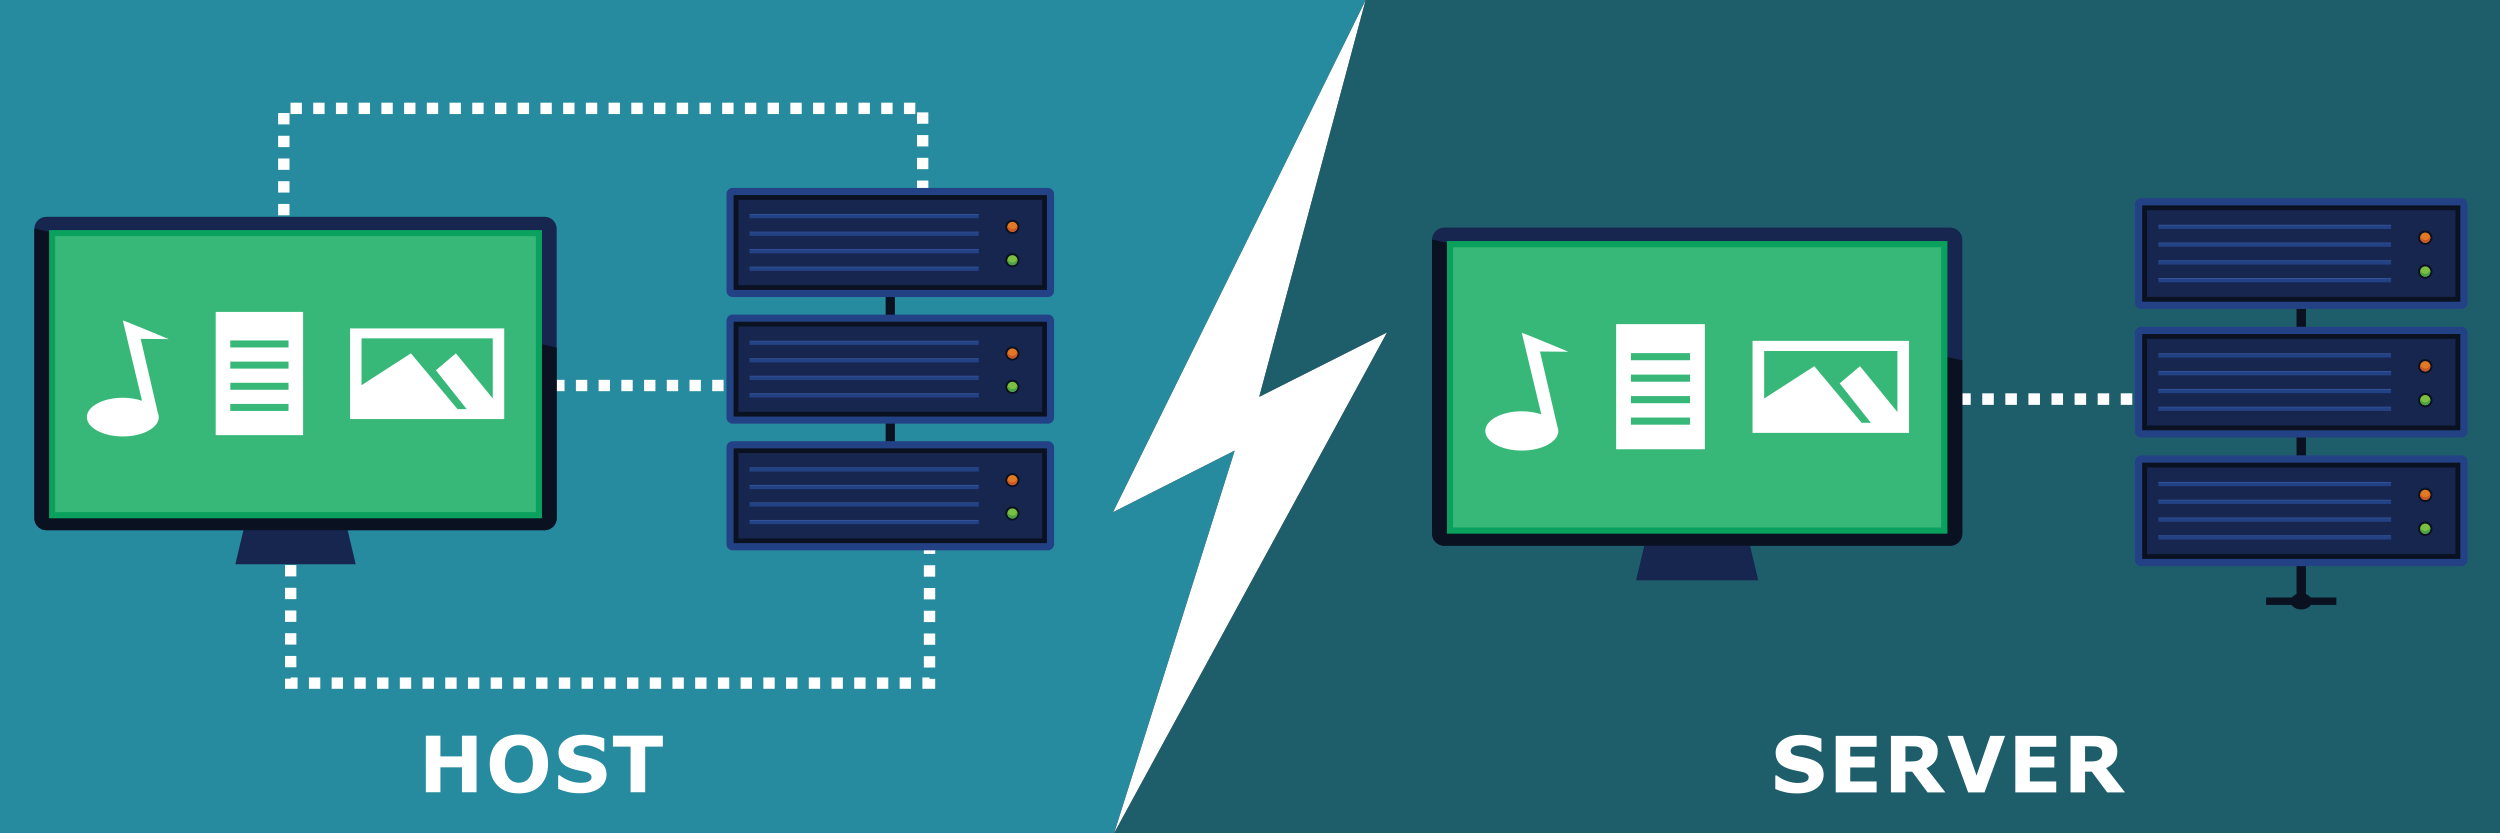 <?xml version="1.0" encoding="UTF-8" standalone="no"?>
<svg
   xmlns:dc="http://purl.org/dc/elements/1.1/"
   xmlns:cc="http://creativecommons.org/ns#"
   xmlns:rdf="http://www.w3.org/1999/02/22-rdf-syntax-ns#"
   xmlns:svg="http://www.w3.org/2000/svg"
   xmlns="http://www.w3.org/2000/svg"
   xmlns:sodipodi="http://sodipodi.sourceforge.net/DTD/sodipodi-0.dtd"
   xmlns:inkscape="http://www.inkscape.org/namespaces/inkscape"
   version="1.1"
   viewBox="0 0 1200 400"
   enable-background="new 0 0 471 471"
   id="svg8"
   sodipodi:docname="host vs server.svg"
   width="1200"
   height="400"
   inkscape:version="1.0.1 (3bc2e813f5, 2020-09-07)"
   inkscape:export-filename="C:\Users\bhavesh.patel\Downloads\host vs server.png"
   inkscape:export-xdpi="96"
   inkscape:export-ydpi="96">
  <rect x="0" y="0" width="1200" height="400" fill="#333333" stroke="none"/>
  <defs
     id="defs12">
    <pattern
       y="0"
       x="0"
       height="6"
       width="6"
       patternUnits="userSpaceOnUse"
       id="EMFhbasepattern" />
    <linearGradient
       id="SVGID_1_"
       gradientUnits="userSpaceOnUse"
       x1="117.907"
       x2="404.713"
       y1="69.213"
       y2="356.019">
      <stop
         offset="0"
         stop-color="#edf5ff"
         id="stop2" />
      <stop
         offset="1"
         stop-color="#d5e8fe"
         id="stop4" />
    </linearGradient>
    <linearGradient
       id="SVGID_2_"
       gradientUnits="userSpaceOnUse"
       x1="251.442"
       x2="259.282"
       y1="16.586"
       y2="136.43">
      <stop
         offset="0"
         stop-color="#b5dbff"
         id="stop7" />
      <stop
         offset="1"
         stop-color="#48b2e3"
         id="stop9" />
    </linearGradient>
    <linearGradient
       id="SVGID_3_"
       gradientUnits="userSpaceOnUse"
       x1="32.241"
       x2="46.622"
       y1="58.926"
       y2="69.883">
      <stop
         offset="0"
         stop-color="#ff637b"
         id="stop12" />
      <stop
         offset="1"
         stop-color="#e63950"
         id="stop14" />
    </linearGradient>
    <linearGradient
       id="SVGID_4_"
       gradientUnits="userSpaceOnUse"
       x1="72.372"
       x2="86.753"
       y1="58.926"
       y2="69.883">
      <stop
         offset="0"
         stop-color="#ffda2d"
         id="stop17" />
      <stop
         offset="1"
         stop-color="#fdbf00"
         id="stop19" />
    </linearGradient>
    <linearGradient
       id="SVGID_5_"
       gradientUnits="userSpaceOnUse"
       x1="108.358"
       x2="142.441"
       y1="53.948"
       y2="88.031">
      <stop
         offset="0"
         stop-color="#b9dd39"
         id="stop22" />
      <stop
         offset="1"
         stop-color="#0b799d"
         id="stop24" />
    </linearGradient>
    <linearGradient
       id="SVGID_6_"
       gradientUnits="userSpaceOnUse"
       x1="255"
       x2="255"
       y1="343.483"
       y2="442.478">
      <stop
         offset="0"
         stop-color="#b5dbff"
         stop-opacity="0"
         id="stop27" />
      <stop
         offset=".243"
         stop-color="#93cef6"
         stop-opacity=".243"
         id="stop29" />
      <stop
         offset=".576"
         stop-color="#6abfec"
         stop-opacity=".576"
         id="stop31" />
      <stop
         offset=".84"
         stop-color="#51b5e5"
         stop-opacity=".84"
         id="stop33" />
      <stop
         offset="1"
         stop-color="#48b2e3"
         id="stop35" />
    </linearGradient>
  </defs>
  <sodipodi:namedview
     pagecolor="#ffffff"
     bordercolor="#666666"
     borderopacity="1"
     objecttolerance="10"
     gridtolerance="10"
     guidetolerance="10"
     inkscape:pageopacity="0"
     inkscape:pageshadow="2"
     inkscape:window-width="1920"
     inkscape:window-height="1017"
     id="namedview10"
     showgrid="false"
     inkscape:snap-page="true"
     inkscape:zoom="0.76885747"
     inkscape:cx="550.86779"
     inkscape:cy="365.52929"
     inkscape:window-x="-8"
     inkscape:window-y="-8"
     inkscape:window-maximized="1"
     inkscape:current-layer="svg8"
     inkscape:document-rotation="0"
     showguides="true"
     inkscape:guide-bbox="true">
    <inkscape:grid
       type="xygrid"
       id="grid953" />
  </sodipodi:namedview>
  <path
     inkscape:connector-curvature="0"
     id="path846"
     d="M 534.745,399.995 592.651,216.287 534.202,245.888 655.535,-0.005 604.426,190.479 665.798,159.554 Z"
     style="fill:#ffffff;stroke:none;stroke-width:0.709px;stroke-linecap:butt;stroke-linejoin:miter;stroke-opacity:1" />
  <path
     inkscape:connector-curvature="0"
     id="path2785"
     d="M -2e-5,-0.005 H 655.535 L 534.202,245.888 592.651,216.287 534.745,399.995 H -2e-5 Z"
     style="fill:#22a8c2;fill-opacity:1;stroke:none;stroke-width:1px;stroke-linecap:butt;stroke-linejoin:miter;stroke-opacity:1;opacity:0.75" />
  <path
     sodipodi:nodetypes="ccccccc"
     style="fill:#177082;fill-opacity:0.955;stroke:none;stroke-width:1px;stroke-linecap:butt;stroke-linejoin:miter;stroke-opacity:1;opacity:0.75"
     d="M 1200,400 H 534.745 L 665.798,159.559 604.426,190.484 655.535,0 H 1200 Z"
     id="path2787"
     inkscape:connector-curvature="0" />
  <g
     id="g4470"
     transform="matrix(1.269,0,0,1.269,-7.742,-0.394)">
    <path
       style="vector-effect:none;fill:#ffffff;fill-opacity:1;stroke:#ffffff;stroke-width:4.297;stroke-linecap:butt;stroke-linejoin:miter;stroke-miterlimit:4;stroke-dasharray:4.297, 4.297;stroke-dashoffset:0;stroke-opacity:1"
       d="m 215.341,146.128 h 70.31"
       id="path3891" />
    <path
       style="fill:none;stroke:#ffffff;stroke-width:4.297;stroke-linecap:butt;stroke-linejoin:miter;stroke-miterlimit:4;stroke-dasharray:4.297, 4.297;stroke-dashoffset:0;stroke-opacity:1"
       d="M 355.099,81.49 V 41.301 H 113.455 v 48.895"
       id="path4087" />
    <path
       style="fill:none;stroke:#ffffff;stroke-width:4.297;stroke-linecap:butt;stroke-linejoin:miter;stroke-miterlimit:4;stroke-dasharray:4.297, 4.297;stroke-dashoffset:0;stroke-opacity:1"
       d="m 357.692,188.351 v 70.348 H 116.048 v -85.588"
       id="path4089" />
    <g
       id="g3911"
       transform="matrix(0.901,0,0,0.901,-3.8,25.416)">
      <path
         style="fill:#17264f;fill-opacity:1;fill-rule:nonzero;stroke:none"
         d="m 153.552,180.431 h -36.992 l -6.77,28.586 h 50.531 l -6.77,-28.586"
         id="path3893" />
      <path
         style="fill:#17264f;fill-opacity:1;fill-rule:nonzero;stroke:none"
         d="M 239.654,194.724 H 30.454 c -1.551,0 -2.941,-0.707 -3.863,-1.816 -0.727,-0.871 -1.164,-1.992 -1.164,-3.215 V 68.189 c 0,-2.086 1.266,-3.871 3.07,-4.637 0.602,-0.254 1.266,-0.395 1.957,-0.395 H 239.654 c 1.25,0 2.395,0.453 3.273,1.207 1.078,0.926 1.758,2.293 1.758,3.824 V 189.693 c 0,1.223 -0.438,2.344 -1.164,3.215 -0.922,1.109 -2.312,1.816 -3.867,1.816"
         id="path3895" />
      <path
         style="fill:#0a1121;fill-opacity:1;fill-rule:nonzero;stroke:none"
         d="m 25.435,68.076 -0.008,0.113 V 189.693 c 0,1.223 0.438,2.344 1.164,3.215 0.922,1.109 2.312,1.816 3.863,1.816 h 209.199 c 1.555,0 2.945,-0.707 3.867,-1.816 0.727,-0.871 1.164,-1.992 1.164,-3.215 v -71.629 c 0,0 -41.934,-9.344 -219.25,-49.988"
         id="path3897" />
      <path
         style="fill:#0aa15e;fill-opacity:1;fill-rule:nonzero;stroke:none"
         d="M 238.517,189.72 H 31.595 V 68.72 H 238.517 V 189.72"
         id="path3899" />
      <path
         style="fill:#38b878;fill-opacity:1;fill-rule:nonzero;stroke:none"
         d="M 34.161,71.287 V 187.154 H 235.95 V 71.287 H 34.161"
         id="path3901" />
      <g
         id="g3909"
         transform="translate(-29.233,-129.447)">
        <path
           style="fill:#ffffff;fill-opacity:1;fill-rule:nonzero;stroke:none"
           d="m 247.09,243.625 v 25.238 l -15.48,-18.945 -8.395,7.102 12.902,16.309 h -3.824 l -19.57,-23.41 -20.727,13.363 V 243.625 Z m -59.902,-4.176 V 277.5 h 64.711 v -38.051 h -64.711"
           id="path3903" />
        <path
           style="fill:#ffffff;fill-opacity:1;fill-rule:nonzero;stroke:none"
           d="m 161.348,247.453 h -24.453 v -2.945 h 24.453 z m 0,8.883 h -24.453 v -2.945 h 24.453 z m 0,8.883 h -24.453 v -2.945 h 24.453 z m 0,8.883 h -24.453 v -2.949 h 24.453 z m -30.566,-41.578 v 51.734 h 36.68 v -51.734 h -36.68"
           id="path3905" />
        <path
           style="fill:#ffffff;fill-opacity:1;fill-rule:nonzero;stroke:none;stroke-width:1.644"
           d="m 99.282,243.827 11.773,0.128 c 0,0 -19.32,-8.061 -19.281,-7.849 0.032,0.18 6.384,26.687 8.073,33.733 -2.338,-0.796 -5.1,-1.272 -8.073,-1.272 -8.337,0 -15.094,3.642 -15.094,8.125 0,4.483 6.757,8.118 15.094,8.118 8.337,0 15.1,-3.635 15.1,-8.118 0,-0.623 -0.148,-1.227 -0.392,-1.811 l -7.2,-31.054"
           id="path3907" />
      </g>
    </g>
    <path
       style="fill:#0a1121;fill-opacity:1;fill-rule:nonzero;stroke:none;stroke-width:0.732"
       d="m 355.925,203.208 h -9.599 c -0.398,-0.465 -0.999,-0.843 -1.728,-1.078 V 76.031 h -3.508 V 202.13 c -0.728,0.235 -1.33,0.613 -1.728,1.078 h -9.602 v 2.458 h 9.493 c 0.654,0.878 2.009,1.487 3.593,1.487 1.58,0 2.935,-0.609 3.585,-1.487 h 9.493 v -2.458"
       id="path3913" />
    <path
       style="fill:#234285;fill-opacity:1;fill-rule:nonzero;stroke:none;stroke-width:0.901"
       d="M 402.491,112.674 H 283.199 c -0.507,0 -0.971,-0.162 -1.348,-0.433 -0.584,-0.419 -0.961,-1.105 -0.961,-1.875 V 73.708 c 0,-0.556 0.197,-1.066 0.524,-1.464 0.422,-0.517 1.063,-0.844 1.784,-0.844 H 402.491 c 0.637,0 1.214,0.26 1.633,0.676 0.419,0.419 0.676,0.996 0.676,1.633 v 36.657 c 0,0.552 -0.194,1.056 -0.514,1.453 -0.422,0.521 -1.07,0.855 -1.794,0.855"
       id="path3915" />
    <path
       style="fill:#0a1121;fill-opacity:1;fill-rule:nonzero;stroke:none;stroke-width:0.901"
       d="M 402.097,109.972 V 74.103 H 283.593 v 35.869 h 118.504"
       id="path3917" />
    <path
       style="fill:#17264f;fill-opacity:1;fill-rule:nonzero;stroke:none;stroke-width:0.901"
       d="M 400.295,108.17 V 75.904 H 285.394 v 32.266 h 114.901"
       id="path3919" />
    <path
       style="fill:#234285;fill-opacity:1;fill-rule:nonzero;stroke:none;stroke-width:0.901"
       d="m 376.319,82.885 h -86.703 v -1.232 h 86.703 v 1.232"
       id="path3921" />
    <path
       style="fill:#3359a3;fill-opacity:1;fill-rule:nonzero;stroke:none;stroke-width:0.901"
       d="m 376.319,81.316 h -86.703 v 0.338 h 86.703 v -0.338"
       id="path3923" />
    <path
       style="fill:#234285;fill-opacity:1;fill-rule:nonzero;stroke:none;stroke-width:0.901"
       d="m 376.319,89.511 h -86.703 v -1.235 h 86.703 v 1.235"
       id="path3925" />
    <path
       style="fill:#3359a3;fill-opacity:1;fill-rule:nonzero;stroke:none;stroke-width:0.901"
       d="m 376.319,87.941 h -86.703 v 0.334 h 86.703 v -0.334"
       id="path3927" />
    <path
       style="fill:#234285;fill-opacity:1;fill-rule:nonzero;stroke:none;stroke-width:0.901"
       d="m 376.319,96.133 h -86.703 v -1.232 h 86.703 v 1.232"
       id="path3929" />
    <path
       style="fill:#3359a3;fill-opacity:1;fill-rule:nonzero;stroke:none;stroke-width:0.901"
       d="m 376.319,94.567 h -86.703 v 0.334 h 86.703 v -0.334"
       id="path3931" />
    <path
       style="fill:#234285;fill-opacity:1;fill-rule:nonzero;stroke:none;stroke-width:0.901"
       d="m 376.319,102.758 h -86.703 v -1.232 h 86.703 v 1.232"
       id="path3933" />
    <path
       style="fill:#3359a3;fill-opacity:1;fill-rule:nonzero;stroke:none;stroke-width:0.901"
       d="m 376.319,101.189 h -86.703 v 0.338 h 86.703 v -0.338"
       id="path3935" />
    <path
       style="fill:#0a1121;fill-opacity:1;fill-rule:nonzero;stroke:none;stroke-width:0.901"
       d="m 391.727,86.119 c 0,1.485 -1.207,2.692 -2.692,2.692 -1.488,0 -2.692,-1.207 -2.692,-2.692 0,-1.488 1.203,-2.692 2.692,-2.692 1.485,0 2.692,1.203 2.692,2.692"
       id="path3937" />
    <path
       style="fill:#e37823;fill-opacity:1;fill-rule:nonzero;stroke:none;stroke-width:0.901"
       d="m 390.939,86.119 c 0,1.052 -0.852,1.904 -1.904,1.904 -1.052,0 -1.904,-0.852 -1.904,-1.904 0,-1.052 0.852,-1.904 1.904,-1.904 1.052,0 1.904,0.852 1.904,1.904"
       id="path3939" />
    <path
       style="fill:#ca5726;fill-opacity:1;fill-rule:nonzero;stroke:none;stroke-width:0.901"
       d="m 389.036,87.009 c -0.876,0 -1.605,-0.595 -1.826,-1.397 -0.046,0.162 -0.077,0.331 -0.077,0.507 0,1.052 0.852,1.904 1.904,1.904 1.052,0 1.904,-0.852 1.904,-1.904 0,-0.176 -0.032,-0.345 -0.077,-0.507 -0.222,0.802 -0.95,1.397 -1.826,1.397"
       id="path3941" />
    <path
       style="fill:#0a1121;fill-opacity:1;fill-rule:nonzero;stroke:none;stroke-width:0.901"
       d="m 391.727,98.726 c 0,1.485 -1.207,2.692 -2.692,2.692 -1.488,0 -2.692,-1.207 -2.692,-2.692 0,-1.488 1.203,-2.695 2.692,-2.695 1.485,0 2.692,1.207 2.692,2.695"
       id="path3943" />
    <path
       style="fill:#7abf3f;fill-opacity:1;fill-rule:nonzero;stroke:none;stroke-width:0.901"
       d="m 390.939,98.726 c 0,1.052 -0.852,1.904 -1.904,1.904 -1.052,0 -1.904,-0.852 -1.904,-1.904 0,-1.052 0.852,-1.904 1.904,-1.904 1.052,0 1.904,0.852 1.904,1.904"
       id="path3945" />
    <path
       style="fill:#4ca145;fill-opacity:1;fill-rule:nonzero;stroke:none;stroke-width:0.901"
       d="m 389.036,99.616 c -0.876,0 -1.605,-0.595 -1.826,-1.397 -0.046,0.162 -0.077,0.327 -0.077,0.507 0,1.052 0.852,1.904 1.904,1.904 1.052,0 1.904,-0.852 1.904,-1.904 0,-0.179 -0.032,-0.345 -0.077,-0.507 -0.222,0.802 -0.95,1.397 -1.826,1.397"
       id="path3947" />
    <path
       style="fill:#234285;fill-opacity:1;fill-rule:nonzero;stroke:none;stroke-width:0.901"
       d="M 402.491,160.57 H 283.199 c -0.507,0 -0.971,-0.162 -1.348,-0.433 -0.584,-0.419 -0.961,-1.101 -0.961,-1.872 v -36.661 c 0,-0.556 0.197,-1.066 0.524,-1.464 0.422,-0.514 1.063,-0.841 1.784,-0.841 H 402.491 c 0.637,0 1.214,0.257 1.633,0.676 0.419,0.415 0.676,0.992 0.676,1.629 v 36.661 c 0,0.549 -0.194,1.052 -0.514,1.45 -0.422,0.521 -1.07,0.855 -1.794,0.855"
       id="path3949" />
    <path
       style="fill:#0a1121;fill-opacity:1;fill-rule:nonzero;stroke:none;stroke-width:0.901"
       d="M 402.097,157.867 V 122.002 H 283.593 v 35.865 h 118.504"
       id="path3951" />
    <path
       style="fill:#17264f;fill-opacity:1;fill-rule:nonzero;stroke:none;stroke-width:0.901"
       d="M 400.295,156.066 V 123.803 H 285.394 v 32.262 h 114.901"
       id="path3953" />
    <path
       style="fill:#234285;fill-opacity:1;fill-rule:nonzero;stroke:none;stroke-width:0.901"
       d="m 376.319,130.781 h -86.703 v -1.232 h 86.703 v 1.232"
       id="path3955" />
    <path
       style="fill:#3359a3;fill-opacity:1;fill-rule:nonzero;stroke:none;stroke-width:0.901"
       d="m 376.319,129.211 h -86.703 v 0.338 h 86.703 v -0.338"
       id="path3957" />
    <path
       style="fill:#234285;fill-opacity:1;fill-rule:nonzero;stroke:none;stroke-width:0.901"
       d="m 376.319,137.406 h -86.703 v -1.232 h 86.703 v 1.232"
       id="path3959" />
    <path
       style="fill:#3359a3;fill-opacity:1;fill-rule:nonzero;stroke:none;stroke-width:0.901"
       d="m 376.319,135.837 h -86.703 v 0.338 h 86.703 v -0.338"
       id="path3961" />
    <path
       style="fill:#234285;fill-opacity:1;fill-rule:nonzero;stroke:none;stroke-width:0.901"
       d="m 376.319,144.032 h -86.703 v -1.235 h 86.703 v 1.235"
       id="path3963" />
    <path
       style="fill:#3359a3;fill-opacity:1;fill-rule:nonzero;stroke:none;stroke-width:0.901"
       d="m 376.319,142.463 h -86.703 v 0.334 h 86.703 v -0.334"
       id="path3965" />
    <path
       style="fill:#234285;fill-opacity:1;fill-rule:nonzero;stroke:none;stroke-width:0.901"
       d="m 376.319,150.654 h -86.703 v -1.232 h 86.703 v 1.232"
       id="path3967" />
    <path
       style="fill:#3359a3;fill-opacity:1;fill-rule:nonzero;stroke:none;stroke-width:0.901"
       d="m 376.319,149.088 h -86.703 v 0.334 h 86.703 v -0.334"
       id="path3969" />
    <path
       style="fill:#0a1121;fill-opacity:1;fill-rule:nonzero;stroke:none;stroke-width:0.901"
       d="m 391.727,134.014 c 0,1.488 -1.207,2.692 -2.692,2.692 -1.488,0 -2.692,-1.203 -2.692,-2.692 0,-1.488 1.203,-2.692 2.692,-2.692 1.485,0 2.692,1.203 2.692,2.692"
       id="path3971" />
    <path
       style="fill:#e37823;fill-opacity:1;fill-rule:nonzero;stroke:none;stroke-width:0.901"
       d="m 390.939,134.014 c 0,1.052 -0.852,1.904 -1.904,1.904 -1.052,0 -1.904,-0.852 -1.904,-1.904 0,-1.052 0.852,-1.904 1.904,-1.904 1.052,0 1.904,0.852 1.904,1.904"
       id="path3973" />
    <path
       style="fill:#ca5726;fill-opacity:1;fill-rule:nonzero;stroke:none;stroke-width:0.901"
       d="m 389.036,134.905 c -0.876,0 -1.605,-0.591 -1.826,-1.397 -0.046,0.162 -0.077,0.331 -0.077,0.507 0,1.052 0.852,1.904 1.904,1.904 1.052,0 1.904,-0.852 1.904,-1.904 0,-0.176 -0.032,-0.345 -0.077,-0.507 -0.222,0.806 -0.95,1.397 -1.826,1.397"
       id="path3975" />
    <path
       style="fill:#0a1121;fill-opacity:1;fill-rule:nonzero;stroke:none;stroke-width:0.901"
       d="m 391.727,146.622 c 0,1.488 -1.207,2.692 -2.692,2.692 -1.488,0 -2.692,-1.203 -2.692,-2.692 0,-1.488 1.203,-2.692 2.692,-2.692 1.485,0 2.692,1.203 2.692,2.692"
       id="path3977" />
    <path
       style="fill:#7abf3f;fill-opacity:1;fill-rule:nonzero;stroke:none;stroke-width:0.901"
       d="m 390.939,146.622 c 0,1.052 -0.852,1.904 -1.904,1.904 -1.052,0 -1.904,-0.852 -1.904,-1.904 0,-1.052 0.852,-1.904 1.904,-1.904 1.052,0 1.904,0.852 1.904,1.904"
       id="path3979" />
    <path
       style="fill:#4ca145;fill-opacity:1;fill-rule:nonzero;stroke:none;stroke-width:0.901"
       d="m 389.036,147.512 c -0.876,0 -1.605,-0.591 -1.826,-1.397 -0.046,0.162 -0.077,0.331 -0.077,0.507 0,1.052 0.852,1.904 1.904,1.904 1.052,0 1.904,-0.852 1.904,-1.904 0,-0.176 -0.032,-0.345 -0.077,-0.507 -0.222,0.806 -0.95,1.397 -1.826,1.397"
       id="path3981" />
    <path
       style="fill:#234285;fill-opacity:1;fill-rule:nonzero;stroke:none;stroke-width:0.901"
       d="M 402.491,208.469 H 283.199 c -0.507,0 -0.971,-0.162 -1.348,-0.436 -0.584,-0.419 -0.961,-1.101 -0.961,-1.872 v -36.661 c 0,-0.556 0.197,-1.066 0.524,-1.464 0.422,-0.514 1.063,-0.841 1.784,-0.841 H 402.491 c 0.637,0 1.214,0.257 1.633,0.676 0.419,0.415 0.676,0.992 0.676,1.629 v 36.661 c 0,0.549 -0.194,1.056 -0.514,1.453 -0.422,0.521 -1.07,0.855 -1.794,0.855"
       id="path3983" />
    <path
       style="fill:#0a1121;fill-opacity:1;fill-rule:nonzero;stroke:none;stroke-width:0.901"
       d="M 402.097,205.766 V 169.897 H 283.593 v 35.869 h 118.504"
       id="path3985" />
    <path
       style="fill:#17264f;fill-opacity:1;fill-rule:nonzero;stroke:none;stroke-width:0.901"
       d="M 400.295,203.965 V 171.699 H 285.394 v 32.266 h 114.901"
       id="path3987" />
    <path
       style="fill:#234285;fill-opacity:1;fill-rule:nonzero;stroke:none;stroke-width:0.901"
       d="m 376.319,178.676 h -86.703 v -1.232 h 86.703 v 1.232"
       id="path3989" />
    <path
       style="fill:#3359a3;fill-opacity:1;fill-rule:nonzero;stroke:none;stroke-width:0.901"
       d="m 376.319,177.107 h -86.703 v 0.338 h 86.703 v -0.338"
       id="path3991" />
    <path
       style="fill:#234285;fill-opacity:1;fill-rule:nonzero;stroke:none;stroke-width:0.901"
       d="m 376.319,185.302 h -86.703 v -1.232 h 86.703 v 1.232"
       id="path3993" />
    <path
       style="fill:#3359a3;fill-opacity:1;fill-rule:nonzero;stroke:none;stroke-width:0.901"
       d="m 376.319,183.733 h -86.703 v 0.338 h 86.703 v -0.338"
       id="path3995" />
    <path
       style="fill:#234285;fill-opacity:1;fill-rule:nonzero;stroke:none;stroke-width:0.901"
       d="m 376.319,191.928 h -86.703 v -1.232 h 86.703 v 1.232"
       id="path3997" />
    <path
       style="fill:#3359a3;fill-opacity:1;fill-rule:nonzero;stroke:none;stroke-width:0.901"
       d="m 376.319,190.358 h -86.703 v 0.338 h 86.703 v -0.338"
       id="path3999" />
    <path
       style="fill:#234285;fill-opacity:1;fill-rule:nonzero;stroke:none;stroke-width:0.901"
       d="m 376.319,198.553 h -86.703 v -1.232 h 86.703 v 1.232"
       id="path4001" />
    <path
       style="fill:#3359a3;fill-opacity:1;fill-rule:nonzero;stroke:none;stroke-width:0.901"
       d="m 376.319,196.984 h -86.703 v 0.338 h 86.703 v -0.338"
       id="path4003" />
    <path
       style="fill:#0a1121;fill-opacity:1;fill-rule:nonzero;stroke:none;stroke-width:0.901"
       d="m 391.727,181.91 c 0,1.488 -1.207,2.695 -2.692,2.695 -1.488,0 -2.692,-1.207 -2.692,-2.695 0,-1.485 1.203,-2.692 2.692,-2.692 1.485,0 2.692,1.207 2.692,2.692"
       id="path4005" />
    <path
       style="fill:#e37823;fill-opacity:1;fill-rule:nonzero;stroke:none;stroke-width:0.901"
       d="m 390.939,181.91 c 0,1.052 -0.852,1.907 -1.904,1.907 -1.052,0 -1.904,-0.855 -1.904,-1.907 0,-1.052 0.852,-1.904 1.904,-1.904 1.052,0 1.904,0.852 1.904,1.904"
       id="path4007" />
    <path
       style="fill:#ca5726;fill-opacity:1;fill-rule:nonzero;stroke:none;stroke-width:0.901"
       d="m 389.036,182.804 c -0.876,0 -1.605,-0.595 -1.826,-1.4 -0.046,0.165 -0.077,0.331 -0.077,0.507 0,1.052 0.852,1.907 1.904,1.907 1.052,0 1.904,-0.855 1.904,-1.907 0,-0.176 -0.032,-0.341 -0.077,-0.507 -0.222,0.806 -0.95,1.4 -1.826,1.4"
       id="path4009" />
    <path
       style="fill:#0a1121;fill-opacity:1;fill-rule:nonzero;stroke:none;stroke-width:0.901"
       d="m 391.727,194.517 c 0,1.488 -1.207,2.695 -2.692,2.695 -1.488,0 -2.692,-1.207 -2.692,-2.695 0,-1.485 1.203,-2.692 2.692,-2.692 1.485,0 2.692,1.207 2.692,2.692"
       id="path4011" />
    <path
       style="fill:#7abf3f;fill-opacity:1;fill-rule:nonzero;stroke:none;stroke-width:0.901"
       d="m 390.939,194.517 c 0,1.052 -0.852,1.904 -1.904,1.904 -1.052,0 -1.904,-0.852 -1.904,-1.904 0,-1.052 0.852,-1.904 1.904,-1.904 1.052,0 1.904,0.852 1.904,1.904"
       id="path4013" />
    <path
       style="fill:#4ca145;fill-opacity:1;fill-rule:nonzero;stroke:none;stroke-width:0.901"
       d="m 389.036,195.408 c -0.876,0 -1.605,-0.591 -1.826,-1.397 -0.046,0.165 -0.077,0.331 -0.077,0.507 0,1.052 0.852,1.904 1.904,1.904 1.052,0 1.904,-0.852 1.904,-1.904 0,-0.176 -0.032,-0.341 -0.077,-0.507 -0.222,0.806 -0.95,1.397 -1.826,1.397"
       id="path4015" />
  </g>
  <g
     id="g4271"
     transform="matrix(1.231,0,0,1.231,674.559,18.511)">
    <path
       style="vector-effect:none;fill:#ffffff;fill-opacity:1;stroke:#ffffff;stroke-width:4.5;stroke-linecap:butt;stroke-linejoin:miter;stroke-miterlimit:4;stroke-dasharray:4.5, 4.5;stroke-dashoffset:0;stroke-opacity:1"
       d="m 215.958,140.577 h 73.64"
       id="path3693" />
    <g
       id="g3409"
       transform="matrix(0.943,0,0,0.943,-13.562,14.148)">
      <path
         style="fill:#17264f;fill-opacity:1;fill-rule:nonzero;stroke:none"
         d="m 153.552,180.431 h -36.992 l -6.77,28.586 h 50.531 l -6.77,-28.586"
         id="path291" />
      <path
         style="fill:#17264f;fill-opacity:1;fill-rule:nonzero;stroke:none"
         d="M 239.654,194.724 H 30.454 c -1.551,0 -2.941,-0.707 -3.863,-1.816 -0.727,-0.871 -1.164,-1.992 -1.164,-3.215 V 68.189 c 0,-2.086 1.266,-3.871 3.07,-4.637 0.602,-0.254 1.266,-0.395 1.957,-0.395 H 239.654 c 1.25,0 2.395,0.453 3.273,1.207 1.078,0.926 1.758,2.293 1.758,3.824 V 189.693 c 0,1.223 -0.438,2.344 -1.164,3.215 -0.922,1.109 -2.312,1.816 -3.867,1.816"
         id="path293" />
      <path
         style="fill:#0a1121;fill-opacity:1;fill-rule:nonzero;stroke:none"
         d="m 25.435,68.076 -0.008,0.113 V 189.693 c 0,1.223 0.438,2.344 1.164,3.215 0.922,1.109 2.312,1.816 3.863,1.816 h 209.199 c 1.555,0 2.945,-0.707 3.867,-1.816 0.727,-0.871 1.164,-1.992 1.164,-3.215 v -71.629 c 0,0 -41.934,-9.344 -219.25,-49.988"
         id="path295" />
      <path
         style="fill:#0aa15e;fill-opacity:1;fill-rule:nonzero;stroke:none"
         d="M 238.517,189.72 H 31.595 V 68.72 H 238.517 V 189.72"
         id="path297" />
      <path
         style="fill:#38b878;fill-opacity:1;fill-rule:nonzero;stroke:none"
         d="M 34.161,71.287 V 187.154 H 235.95 V 71.287 H 34.161"
         id="path299" />
      <g
         id="g3398"
         transform="translate(-29.233,-129.447)">
        <path
           style="fill:#ffffff;fill-opacity:1;fill-rule:nonzero;stroke:none"
           d="m 247.09,243.625 v 25.238 l -15.48,-18.945 -8.395,7.102 12.902,16.309 h -3.824 l -19.57,-23.41 -20.727,13.363 V 243.625 Z m -59.902,-4.176 V 277.5 h 64.711 v -38.051 h -64.711"
           id="path301" />
        <path
           style="fill:#ffffff;fill-opacity:1;fill-rule:nonzero;stroke:none"
           d="m 161.348,247.453 h -24.453 v -2.945 h 24.453 z m 0,8.883 h -24.453 v -2.945 h 24.453 z m 0,8.883 h -24.453 v -2.945 h 24.453 z m 0,8.883 h -24.453 v -2.949 h 24.453 z m -30.566,-41.578 v 51.734 h 36.68 v -51.734 h -36.68"
           id="path303" />
        <path
           style="fill:#ffffff;fill-opacity:1;fill-rule:nonzero;stroke:none;stroke-width:1.644"
           d="m 99.282,243.827 11.773,0.128 c 0,0 -19.32,-8.061 -19.281,-7.849 0.032,0.18 6.384,26.687 8.073,33.733 -2.338,-0.796 -5.1,-1.272 -8.073,-1.272 -8.337,0 -15.094,3.642 -15.094,8.125 0,4.483 6.757,8.118 15.094,8.118 8.337,0 15.1,-3.635 15.1,-8.118 0,-0.623 -0.148,-1.227 -0.392,-1.811 l -7.2,-31.054"
           id="path315" />
      </g>
    </g>
    <g
       id="g3393"
       transform="matrix(0.943,0,0,0.943,-9.765,-116.283)">
      <path
         style="fill:#0a1121;fill-opacity:1;fill-rule:nonzero;stroke:none;stroke-width:0.865"
         d="m 395.328,354.413 h -10.656 c -0.441,-0.584 -1.109,-1.061 -1.918,-1.356 V 194.441 h -3.895 v 158.616 c -0.809,0.295 -1.477,0.771 -1.918,1.356 h -10.66 v 3.092 h 10.539 c 0.727,1.105 2.23,1.87 3.988,1.87 1.754,0 3.258,-0.766 3.98,-1.87 h 10.539 v -3.092"
         id="path145" />
      <path
         style="fill:#234285;fill-opacity:1;fill-rule:nonzero;stroke:none"
         d="m 447.023,235.121 h -132.434 c -0.562,0 -1.078,-0.18 -1.496,-0.48 -0.648,-0.465 -1.066,-1.227 -1.066,-2.082 v -40.695 c 0,-0.617 0.219,-1.184 0.582,-1.625 0.469,-0.574 1.18,-0.938 1.98,-0.938 h 132.434 c 0.707,0 1.348,0.289 1.812,0.75 0.465,0.465 0.75,1.105 0.75,1.812 v 40.695 c 0,0.613 -0.215,1.172 -0.57,1.613 -0.469,0.578 -1.188,0.949 -1.992,0.949"
         id="path181" />
      <path
         style="fill:#0a1121;fill-opacity:1;fill-rule:nonzero;stroke:none"
         d="m 446.586,232.121 v -39.82 h -131.559 v 39.82 h 131.559"
         id="path183" />
      <path
         style="fill:#17264f;fill-opacity:1;fill-rule:nonzero;stroke:none"
         d="m 444.586,230.121 v -35.82 h -127.559 v 35.82 h 127.559"
         id="path185" />
      <path
         style="fill:#234285;fill-opacity:1;fill-rule:nonzero;stroke:none"
         d="m 417.969,202.051 h -96.254 v -1.367 h 96.254 v 1.367"
         id="path187" />
      <path
         style="fill:#3359a3;fill-opacity:1;fill-rule:nonzero;stroke:none"
         d="m 417.969,200.309 h -96.254 v 0.375 h 96.254 v -0.375"
         id="path189" />
      <path
         style="fill:#234285;fill-opacity:1;fill-rule:nonzero;stroke:none"
         d="m 417.969,209.406 h -96.254 v -1.371 h 96.254 v 1.371"
         id="path191" />
      <path
         style="fill:#3359a3;fill-opacity:1;fill-rule:nonzero;stroke:none"
         d="m 417.969,207.664 h -96.254 v 0.371 h 96.254 v -0.371"
         id="path193" />
      <path
         style="fill:#234285;fill-opacity:1;fill-rule:nonzero;stroke:none"
         d="m 417.969,216.758 h -96.254 v -1.367 h 96.254 v 1.367"
         id="path195" />
      <path
         style="fill:#3359a3;fill-opacity:1;fill-rule:nonzero;stroke:none"
         d="m 417.969,215.02 h -96.254 v 0.371 h 96.254 v -0.371"
         id="path197" />
      <path
         style="fill:#234285;fill-opacity:1;fill-rule:nonzero;stroke:none"
         d="m 417.969,224.113 h -96.254 v -1.367 h 96.254 v 1.367"
         id="path199" />
      <path
         style="fill:#3359a3;fill-opacity:1;fill-rule:nonzero;stroke:none"
         d="m 417.969,222.371 h -96.254 v 0.375 h 96.254 v -0.375"
         id="path201" />
      <path
         style="fill:#0a1121;fill-opacity:1;fill-rule:nonzero;stroke:none"
         d="m 435.074,205.641 c 0,1.648 -1.34,2.988 -2.988,2.988 -1.652,0 -2.988,-1.34 -2.988,-2.988 0,-1.652 1.336,-2.988 2.988,-2.988 1.648,0 2.988,1.336 2.988,2.988"
         id="path203" />
      <path
         style="fill:#e37823;fill-opacity:1;fill-rule:nonzero;stroke:none"
         d="m 434.199,205.641 c 0,1.168 -0.945,2.113 -2.113,2.113 -1.168,0 -2.113,-0.945 -2.113,-2.113 0,-1.168 0.945,-2.113 2.113,-2.113 1.168,0 2.113,0.945 2.113,2.113"
         id="path205" />
      <path
         style="fill:#ca5726;fill-opacity:1;fill-rule:nonzero;stroke:none"
         d="m 432.086,206.629 c -0.973,0 -1.781,-0.66 -2.027,-1.551 -0.051,0.18 -0.086,0.367 -0.086,0.562 0,1.168 0.945,2.113 2.113,2.113 1.168,0 2.113,-0.945 2.113,-2.113 0,-0.195 -0.035,-0.383 -0.086,-0.562 -0.246,0.891 -1.055,1.551 -2.027,1.551"
         id="path207" />
      <path
         style="fill:#0a1121;fill-opacity:1;fill-rule:nonzero;stroke:none"
         d="m 435.074,219.637 c 0,1.648 -1.34,2.988 -2.988,2.988 -1.652,0 -2.988,-1.34 -2.988,-2.988 0,-1.652 1.336,-2.992 2.988,-2.992 1.648,0 2.988,1.34 2.988,2.992"
         id="path209" />
      <path
         style="fill:#7abf3f;fill-opacity:1;fill-rule:nonzero;stroke:none"
         d="m 434.199,219.637 c 0,1.168 -0.945,2.113 -2.113,2.113 -1.168,0 -2.113,-0.945 -2.113,-2.113 0,-1.168 0.945,-2.113 2.113,-2.113 1.168,0 2.113,0.945 2.113,2.113"
         id="path211" />
      <path
         style="fill:#4ca145;fill-opacity:1;fill-rule:nonzero;stroke:none"
         d="m 432.086,220.625 c -0.973,0 -1.781,-0.66 -2.027,-1.551 -0.051,0.18 -0.086,0.363 -0.086,0.562 0,1.168 0.945,2.113 2.113,2.113 1.168,0 2.113,-0.945 2.113,-2.113 0,-0.199 -0.035,-0.383 -0.086,-0.562 -0.246,0.891 -1.055,1.551 -2.027,1.551"
         id="path213" />
      <path
         style="fill:#234285;fill-opacity:1;fill-rule:nonzero;stroke:none"
         d="m 447.023,288.293 h -132.434 c -0.562,0 -1.078,-0.18 -1.496,-0.48 -0.648,-0.465 -1.066,-1.223 -1.066,-2.078 v -40.699 c 0,-0.617 0.219,-1.184 0.582,-1.625 0.469,-0.57 1.18,-0.934 1.98,-0.934 h 132.434 c 0.707,0 1.348,0.285 1.812,0.75 0.465,0.461 0.75,1.102 0.75,1.809 v 40.699 c 0,0.609 -0.215,1.168 -0.57,1.609 -0.469,0.578 -1.188,0.949 -1.992,0.949"
         id="path215" />
      <path
         style="fill:#0a1121;fill-opacity:1;fill-rule:nonzero;stroke:none"
         d="m 446.586,285.293 v -39.816 h -131.559 v 39.816 h 131.559"
         id="path217" />
      <path
         style="fill:#17264f;fill-opacity:1;fill-rule:nonzero;stroke:none"
         d="m 444.586,283.293 v -35.816 h -127.559 v 35.816 h 127.559"
         id="path219" />
      <path
         style="fill:#234285;fill-opacity:1;fill-rule:nonzero;stroke:none"
         d="m 417.969,255.223 h -96.254 v -1.367 h 96.254 v 1.367"
         id="path221" />
      <path
         style="fill:#3359a3;fill-opacity:1;fill-rule:nonzero;stroke:none"
         d="m 417.969,253.48 h -96.254 v 0.375 h 96.254 v -0.375"
         id="path223" />
      <path
         style="fill:#234285;fill-opacity:1;fill-rule:nonzero;stroke:none"
         d="m 417.969,262.578 h -96.254 v -1.367 h 96.254 v 1.367"
         id="path225" />
      <path
         style="fill:#3359a3;fill-opacity:1;fill-rule:nonzero;stroke:none"
         d="m 417.969,260.836 h -96.254 v 0.375 h 96.254 v -0.375"
         id="path227" />
      <path
         style="fill:#234285;fill-opacity:1;fill-rule:nonzero;stroke:none"
         d="m 417.969,269.934 h -96.254 v -1.371 h 96.254 v 1.371"
         id="path229" />
      <path
         style="fill:#3359a3;fill-opacity:1;fill-rule:nonzero;stroke:none"
         d="m 417.969,268.191 h -96.254 v 0.371 h 96.254 v -0.371"
         id="path231" />
      <path
         style="fill:#234285;fill-opacity:1;fill-rule:nonzero;stroke:none"
         d="m 417.969,277.285 h -96.254 v -1.367 h 96.254 v 1.367"
         id="path233" />
      <path
         style="fill:#3359a3;fill-opacity:1;fill-rule:nonzero;stroke:none"
         d="m 417.969,275.547 h -96.254 v 0.371 h 96.254 v -0.371"
         id="path235" />
      <path
         style="fill:#0a1121;fill-opacity:1;fill-rule:nonzero;stroke:none"
         d="m 435.074,258.812 c 0,1.652 -1.34,2.988 -2.988,2.988 -1.652,0 -2.988,-1.336 -2.988,-2.988 0,-1.652 1.336,-2.988 2.988,-2.988 1.648,0 2.988,1.336 2.988,2.988"
         id="path237" />
      <path
         style="fill:#e37823;fill-opacity:1;fill-rule:nonzero;stroke:none"
         d="m 434.199,258.812 c 0,1.168 -0.945,2.113 -2.113,2.113 -1.168,0 -2.113,-0.945 -2.113,-2.113 0,-1.168 0.945,-2.113 2.113,-2.113 1.168,0 2.113,0.945 2.113,2.113"
         id="path239" />
      <path
         style="fill:#ca5726;fill-opacity:1;fill-rule:nonzero;stroke:none"
         d="m 432.086,259.801 c -0.973,0 -1.781,-0.656 -2.027,-1.551 -0.051,0.18 -0.086,0.367 -0.086,0.562 0,1.168 0.945,2.113 2.113,2.113 1.168,0 2.113,-0.945 2.113,-2.113 0,-0.195 -0.035,-0.383 -0.086,-0.562 -0.246,0.895 -1.055,1.551 -2.027,1.551"
         id="path241" />
      <path
         style="fill:#0a1121;fill-opacity:1;fill-rule:nonzero;stroke:none"
         d="m 435.074,272.809 c 0,1.652 -1.34,2.988 -2.988,2.988 -1.652,0 -2.988,-1.336 -2.988,-2.988 0,-1.652 1.336,-2.988 2.988,-2.988 1.648,0 2.988,1.336 2.988,2.988"
         id="path243" />
      <path
         style="fill:#7abf3f;fill-opacity:1;fill-rule:nonzero;stroke:none"
         d="m 434.199,272.809 c 0,1.168 -0.945,2.113 -2.113,2.113 -1.168,0 -2.113,-0.945 -2.113,-2.113 0,-1.168 0.945,-2.113 2.113,-2.113 1.168,0 2.113,0.945 2.113,2.113"
         id="path245" />
      <path
         style="fill:#4ca145;fill-opacity:1;fill-rule:nonzero;stroke:none"
         d="m 432.086,273.797 c -0.973,0 -1.781,-0.656 -2.027,-1.551 -0.051,0.18 -0.086,0.367 -0.086,0.562 0,1.168 0.945,2.113 2.113,2.113 1.168,0 2.113,-0.945 2.113,-2.113 0,-0.195 -0.035,-0.383 -0.086,-0.562 -0.246,0.895 -1.055,1.551 -2.027,1.551"
         id="path247" />
      <path
         style="fill:#234285;fill-opacity:1;fill-rule:nonzero;stroke:none"
         d="m 447.023,341.469 h -132.434 c -0.562,0 -1.078,-0.18 -1.496,-0.484 -0.648,-0.465 -1.066,-1.223 -1.066,-2.078 v -40.699 c 0,-0.617 0.219,-1.184 0.582,-1.625 0.469,-0.57 1.18,-0.934 1.98,-0.934 h 132.434 c 0.707,0 1.348,0.285 1.812,0.75 0.465,0.461 0.75,1.102 0.75,1.809 v 40.699 c 0,0.609 -0.215,1.172 -0.57,1.613 -0.469,0.578 -1.188,0.949 -1.992,0.949"
         id="path249" />
      <path
         style="fill:#0a1121;fill-opacity:1;fill-rule:nonzero;stroke:none"
         d="m 446.586,338.469 v -39.82 h -131.559 v 39.82 h 131.559"
         id="path251" />
      <path
         style="fill:#17264f;fill-opacity:1;fill-rule:nonzero;stroke:none"
         d="m 444.586,336.469 v -35.82 h -127.559 v 35.82 h 127.559"
         id="path253" />
      <path
         style="fill:#234285;fill-opacity:1;fill-rule:nonzero;stroke:none"
         d="m 417.969,308.395 h -96.254 v -1.367 h 96.254 v 1.367"
         id="path255" />
      <path
         style="fill:#3359a3;fill-opacity:1;fill-rule:nonzero;stroke:none"
         d="m 417.969,306.652 h -96.254 v 0.375 h 96.254 v -0.375"
         id="path257" />
      <path
         style="fill:#234285;fill-opacity:1;fill-rule:nonzero;stroke:none"
         d="m 417.969,315.75 h -96.254 v -1.367 h 96.254 V 315.75"
         id="path259" />
      <path
         style="fill:#3359a3;fill-opacity:1;fill-rule:nonzero;stroke:none"
         d="m 417.969,314.008 h -96.254 v 0.375 h 96.254 v -0.375"
         id="path261" />
      <path
         style="fill:#234285;fill-opacity:1;fill-rule:nonzero;stroke:none"
         d="m 417.969,323.105 h -96.254 v -1.367 h 96.254 v 1.367"
         id="path263" />
      <path
         style="fill:#3359a3;fill-opacity:1;fill-rule:nonzero;stroke:none"
         d="m 417.969,321.363 h -96.254 v 0.375 h 96.254 v -0.375"
         id="path265" />
      <path
         style="fill:#234285;fill-opacity:1;fill-rule:nonzero;stroke:none"
         d="m 417.969,330.461 h -96.254 v -1.367 h 96.254 v 1.367"
         id="path267" />
      <path
         style="fill:#3359a3;fill-opacity:1;fill-rule:nonzero;stroke:none"
         d="m 417.969,328.719 h -96.254 v 0.375 h 96.254 v -0.375"
         id="path269" />
      <path
         style="fill:#0a1121;fill-opacity:1;fill-rule:nonzero;stroke:none"
         d="m 435.074,311.984 c 0,1.652 -1.34,2.992 -2.988,2.992 -1.652,0 -2.988,-1.34 -2.988,-2.992 0,-1.648 1.336,-2.988 2.988,-2.988 1.648,0 2.988,1.34 2.988,2.988"
         id="path271" />
      <path
         style="fill:#e37823;fill-opacity:1;fill-rule:nonzero;stroke:none"
         d="m 434.199,311.984 c 0,1.168 -0.945,2.117 -2.113,2.117 -1.168,0 -2.113,-0.949 -2.113,-2.117 0,-1.168 0.945,-2.113 2.113,-2.113 1.168,0 2.113,0.945 2.113,2.113"
         id="path273" />
      <path
         style="fill:#ca5726;fill-opacity:1;fill-rule:nonzero;stroke:none"
         d="m 432.086,312.977 c -0.973,0 -1.781,-0.66 -2.027,-1.555 -0.051,0.184 -0.086,0.367 -0.086,0.562 0,1.168 0.945,2.117 2.113,2.117 1.168,0 2.113,-0.949 2.113,-2.117 0,-0.195 -0.035,-0.379 -0.086,-0.562 -0.246,0.895 -1.055,1.555 -2.027,1.555"
         id="path275" />
      <path
         style="fill:#0a1121;fill-opacity:1;fill-rule:nonzero;stroke:none"
         d="m 435.074,325.98 c 0,1.652 -1.34,2.992 -2.988,2.992 -1.652,0 -2.988,-1.34 -2.988,-2.992 0,-1.648 1.336,-2.988 2.988,-2.988 1.648,0 2.988,1.34 2.988,2.988"
         id="path277" />
      <path
         style="fill:#7abf3f;fill-opacity:1;fill-rule:nonzero;stroke:none"
         d="m 434.199,325.98 c 0,1.168 -0.945,2.113 -2.113,2.113 -1.168,0 -2.113,-0.945 -2.113,-2.113 0,-1.168 0.945,-2.113 2.113,-2.113 1.168,0 2.113,0.945 2.113,2.113"
         id="path279" />
      <path
         style="fill:#4ca145;fill-opacity:1;fill-rule:nonzero;stroke:none"
         d="m 432.086,326.969 c -0.973,0 -1.781,-0.656 -2.027,-1.551 -0.051,0.184 -0.086,0.367 -0.086,0.562 0,1.168 0.945,2.113 2.113,2.113 1.168,0 2.113,-0.945 2.113,-2.113 0,-0.195 -0.035,-0.379 -0.086,-0.562 -0.246,0.895 -1.055,1.551 -2.027,1.551"
         id="path281" />
    </g>
  </g>
  <g
     aria-label="HOST"
     id="text5702"
     style="font-weight:bold;font-size:37.333px;line-height:1.25;font-family:Formula1;-inkscape-font-specification:'Formula1 Bold';text-align:center;letter-spacing:1px;word-spacing:0px;text-anchor:middle;fill:#ffffff;fill-opacity:1">
    <path
       d="m 228.735,380.275 h -7 v -11.958 h -10.336 v 11.958 h -7 v -27.143 h 7 v 9.935 h 10.336 v -9.935 h 7 z"
       style="font-style:normal;font-variant:normal;font-weight:bold;font-stretch:normal;font-family:sans-serif;-inkscape-font-specification:'sans-serif Bold';fill:#ffffff;fill-opacity:1"
       id="path1003" />
    <path
       d="m 263.058,366.712 q 0,6.49 -3.719,10.318 -3.719,3.81 -10.281,3.81 -6.544,0 -10.263,-3.81 -3.719,-3.828 -3.719,-10.318 0,-6.544 3.719,-10.336 3.719,-3.81 10.263,-3.81 6.526,0 10.263,3.81 3.737,3.792 3.737,10.336 z m -9.279,6.872 q 1.021,-1.24 1.513,-2.917 0.492,-1.695 0.492,-3.974 0,-2.443 -0.565,-4.156 -0.565,-1.714 -1.477,-2.771 -0.93,-1.094 -2.151,-1.586 -1.203,-0.492 -2.516,-0.492 -1.331,0 -2.516,0.474 -1.167,0.474 -2.151,1.568 -0.911,1.021 -1.495,2.826 -0.565,1.786 -0.565,4.156 0,2.424 0.547,4.138 0.565,1.695 1.477,2.771 0.911,1.076 2.133,1.586 1.221,0.51 2.57,0.51 1.349,0 2.57,-0.51 1.221,-0.529 2.133,-1.622 z"
       style="font-style:normal;font-variant:normal;font-weight:bold;font-stretch:normal;font-family:sans-serif;-inkscape-font-specification:'sans-serif Bold';fill:#ffffff;fill-opacity:1"
       id="path1005" />
    <path
       d="m 291.129,371.744 q 0,4.01 -3.409,6.526 -3.391,2.497 -9.224,2.497 -3.372,0 -5.888,-0.583 -2.497,-0.602 -4.685,-1.513 v -6.508 h 0.766 q 2.169,1.732 4.849,2.661 2.698,0.93 5.177,0.93 0.638,0 1.677,-0.109 1.039,-0.109 1.695,-0.365 0.802,-0.328 1.312,-0.82 0.529,-0.492 0.529,-1.458 0,-0.893 -0.766,-1.531 -0.747,-0.656 -2.206,-1.003 -1.531,-0.365 -3.245,-0.674 -1.695,-0.328 -3.19,-0.82 -3.427,-1.112 -4.94,-3.008 -1.495,-1.914 -1.495,-4.74 0,-3.792 3.391,-6.18 3.409,-2.406 8.75,-2.406 2.68,0 5.286,0.529 2.625,0.51 4.539,1.294 v 6.253 h -0.747 q -1.641,-1.312 -4.029,-2.188 -2.37,-0.893 -4.849,-0.893 -0.875,0 -1.75,0.128 -0.857,0.109 -1.659,0.438 -0.711,0.273 -1.221,0.839 -0.51,0.547 -0.51,1.258 0,1.076 0.82,1.659 0.82,0.565 3.099,1.039 1.495,0.31 2.862,0.602 1.385,0.292 2.971,0.802 3.117,1.021 4.594,2.789 1.495,1.75 1.495,4.557 z"
       style="font-style:normal;font-variant:normal;font-weight:bold;font-stretch:normal;font-family:sans-serif;-inkscape-font-specification:'sans-serif Bold';fill:#ffffff;fill-opacity:1"
       id="path1007" />
    <path
       d="m 318.16,358.382 h -8.477 v 21.893 h -7 v -21.893 h -8.477 v -5.25 h 23.953 z"
       style="font-style:normal;font-variant:normal;font-weight:bold;font-stretch:normal;font-family:sans-serif;-inkscape-font-specification:'sans-serif Bold';fill:#ffffff;fill-opacity:1"
       id="path1009" />
  </g>
  <g
     aria-label="SERVER"
     id="text5706"
     style="font-weight:bold;font-size:37.333px;line-height:1.25;font-family:Formula1;-inkscape-font-specification:'Formula1 Bold';text-align:center;letter-spacing:1px;word-spacing:0px;text-anchor:middle;fill:#ffffff">
    <path
       d="m 875.349,371.817 q 0,4.01 -3.409,6.526 -3.391,2.497 -9.224,2.497 -3.372,0 -5.888,-0.583 -2.497,-0.602 -4.685,-1.513 v -6.508 h 0.766 q 2.169,1.732 4.849,2.661 2.698,0.93 5.177,0.93 0.638,0 1.677,-0.109 1.039,-0.109 1.695,-0.365 0.802,-0.328 1.312,-0.82 0.529,-0.492 0.529,-1.458 0,-0.893 -0.766,-1.531 -0.747,-0.656 -2.206,-1.003 -1.531,-0.365 -3.245,-0.674 -1.695,-0.328 -3.19,-0.82 -3.427,-1.112 -4.94,-3.008 -1.495,-1.914 -1.495,-4.74 0,-3.792 3.391,-6.18 3.409,-2.406 8.75,-2.406 2.68,0 5.286,0.529 2.625,0.51 4.539,1.294 v 6.253 h -0.747 q -1.641,-1.312 -4.029,-2.188 -2.37,-0.893 -4.849,-0.893 -0.875,0 -1.75,0.128 -0.857,0.109 -1.659,0.438 -0.711,0.273 -1.221,0.839 -0.51,0.547 -0.51,1.258 0,1.076 0.82,1.659 0.82,0.565 3.099,1.039 1.495,0.31 2.862,0.602 1.385,0.292 2.971,0.802 3.117,1.021 4.594,2.789 1.495,1.75 1.495,4.557 z"
       style="font-style:normal;font-variant:normal;font-weight:bold;font-stretch:normal;font-family:sans-serif;-inkscape-font-specification:'sans-serif Bold';fill:#ffffff"
       id="path990" />
    <path
       d="m 900.776,380.348 h -19.633 v -27.143 h 19.633 v 5.25 h -12.669 v 4.685 h 11.758 v 5.25 h -11.758 v 6.708 h 12.669 z"
       style="font-style:normal;font-variant:normal;font-weight:bold;font-stretch:normal;font-family:sans-serif;-inkscape-font-specification:'sans-serif Bold';fill:#ffffff"
       id="path992" />
    <path
       d="m 922.867,361.517 q 0,-1.021 -0.419,-1.75 -0.419,-0.729 -1.44,-1.148 -0.711,-0.292 -1.659,-0.346 -0.948,-0.073 -2.206,-0.073 h -2.534 v 7.31 h 2.151 q 1.677,0 2.807,-0.164 1.13,-0.164 1.896,-0.747 0.729,-0.565 1.057,-1.24 0.346,-0.693 0.346,-1.841 z m 10.919,18.831 h -8.549 l -7.401,-9.953 h -3.227 v 9.953 h -6.964 v -27.143 h 11.74 q 2.406,0 4.138,0.273 1.732,0.273 3.245,1.185 1.531,0.911 2.424,2.37 0.911,1.44 0.911,3.628 0,3.008 -1.404,4.904 -1.385,1.896 -3.974,3.154 z"
       style="font-style:normal;font-variant:normal;font-weight:bold;font-stretch:normal;font-family:sans-serif;-inkscape-font-specification:'sans-serif Bold';fill:#ffffff"
       id="path994" />
    <path
       d="m 962.458,353.205 -9.898,27.143 h -7.839 l -9.898,-27.143 h 7.346 l 6.562,19.068 6.562,-19.068 z"
       style="font-style:normal;font-variant:normal;font-weight:bold;font-stretch:normal;font-family:sans-serif;-inkscape-font-specification:'sans-serif Bold';fill:#ffffff"
       id="path996" />
    <path
       d="m 986.992,380.348 h -19.633 v -27.143 h 19.633 v 5.25 h -12.669 v 4.685 h 11.758 v 5.25 h -11.758 v 6.708 h 12.669 z"
       style="font-style:normal;font-variant:normal;font-weight:bold;font-stretch:normal;font-family:sans-serif;-inkscape-font-specification:'sans-serif Bold';fill:#ffffff"
       id="path998" />
    <path
       d="m 1009.083,361.517 q 0,-1.021 -0.419,-1.75 -0.419,-0.729 -1.44,-1.148 -0.711,-0.292 -1.659,-0.346 -0.948,-0.073 -2.206,-0.073 h -2.534 v 7.31 h 2.151 q 1.677,0 2.807,-0.164 1.13,-0.164 1.896,-0.747 0.729,-0.565 1.057,-1.24 0.346,-0.693 0.346,-1.841 z m 10.919,18.831 h -8.55 l -7.401,-9.953 h -3.227 v 9.953 h -6.964 v -27.143 h 11.74 q 2.406,0 4.138,0.273 1.732,0.273 3.245,1.185 1.531,0.911 2.424,2.37 0.911,1.44 0.911,3.628 0,3.008 -1.404,4.904 -1.385,1.896 -3.974,3.154 z"
       style="font-style:normal;font-variant:normal;font-weight:bold;font-stretch:normal;font-family:sans-serif;-inkscape-font-specification:'sans-serif Bold';fill:#ffffff"
       id="path1000" />
  </g>
</svg>
